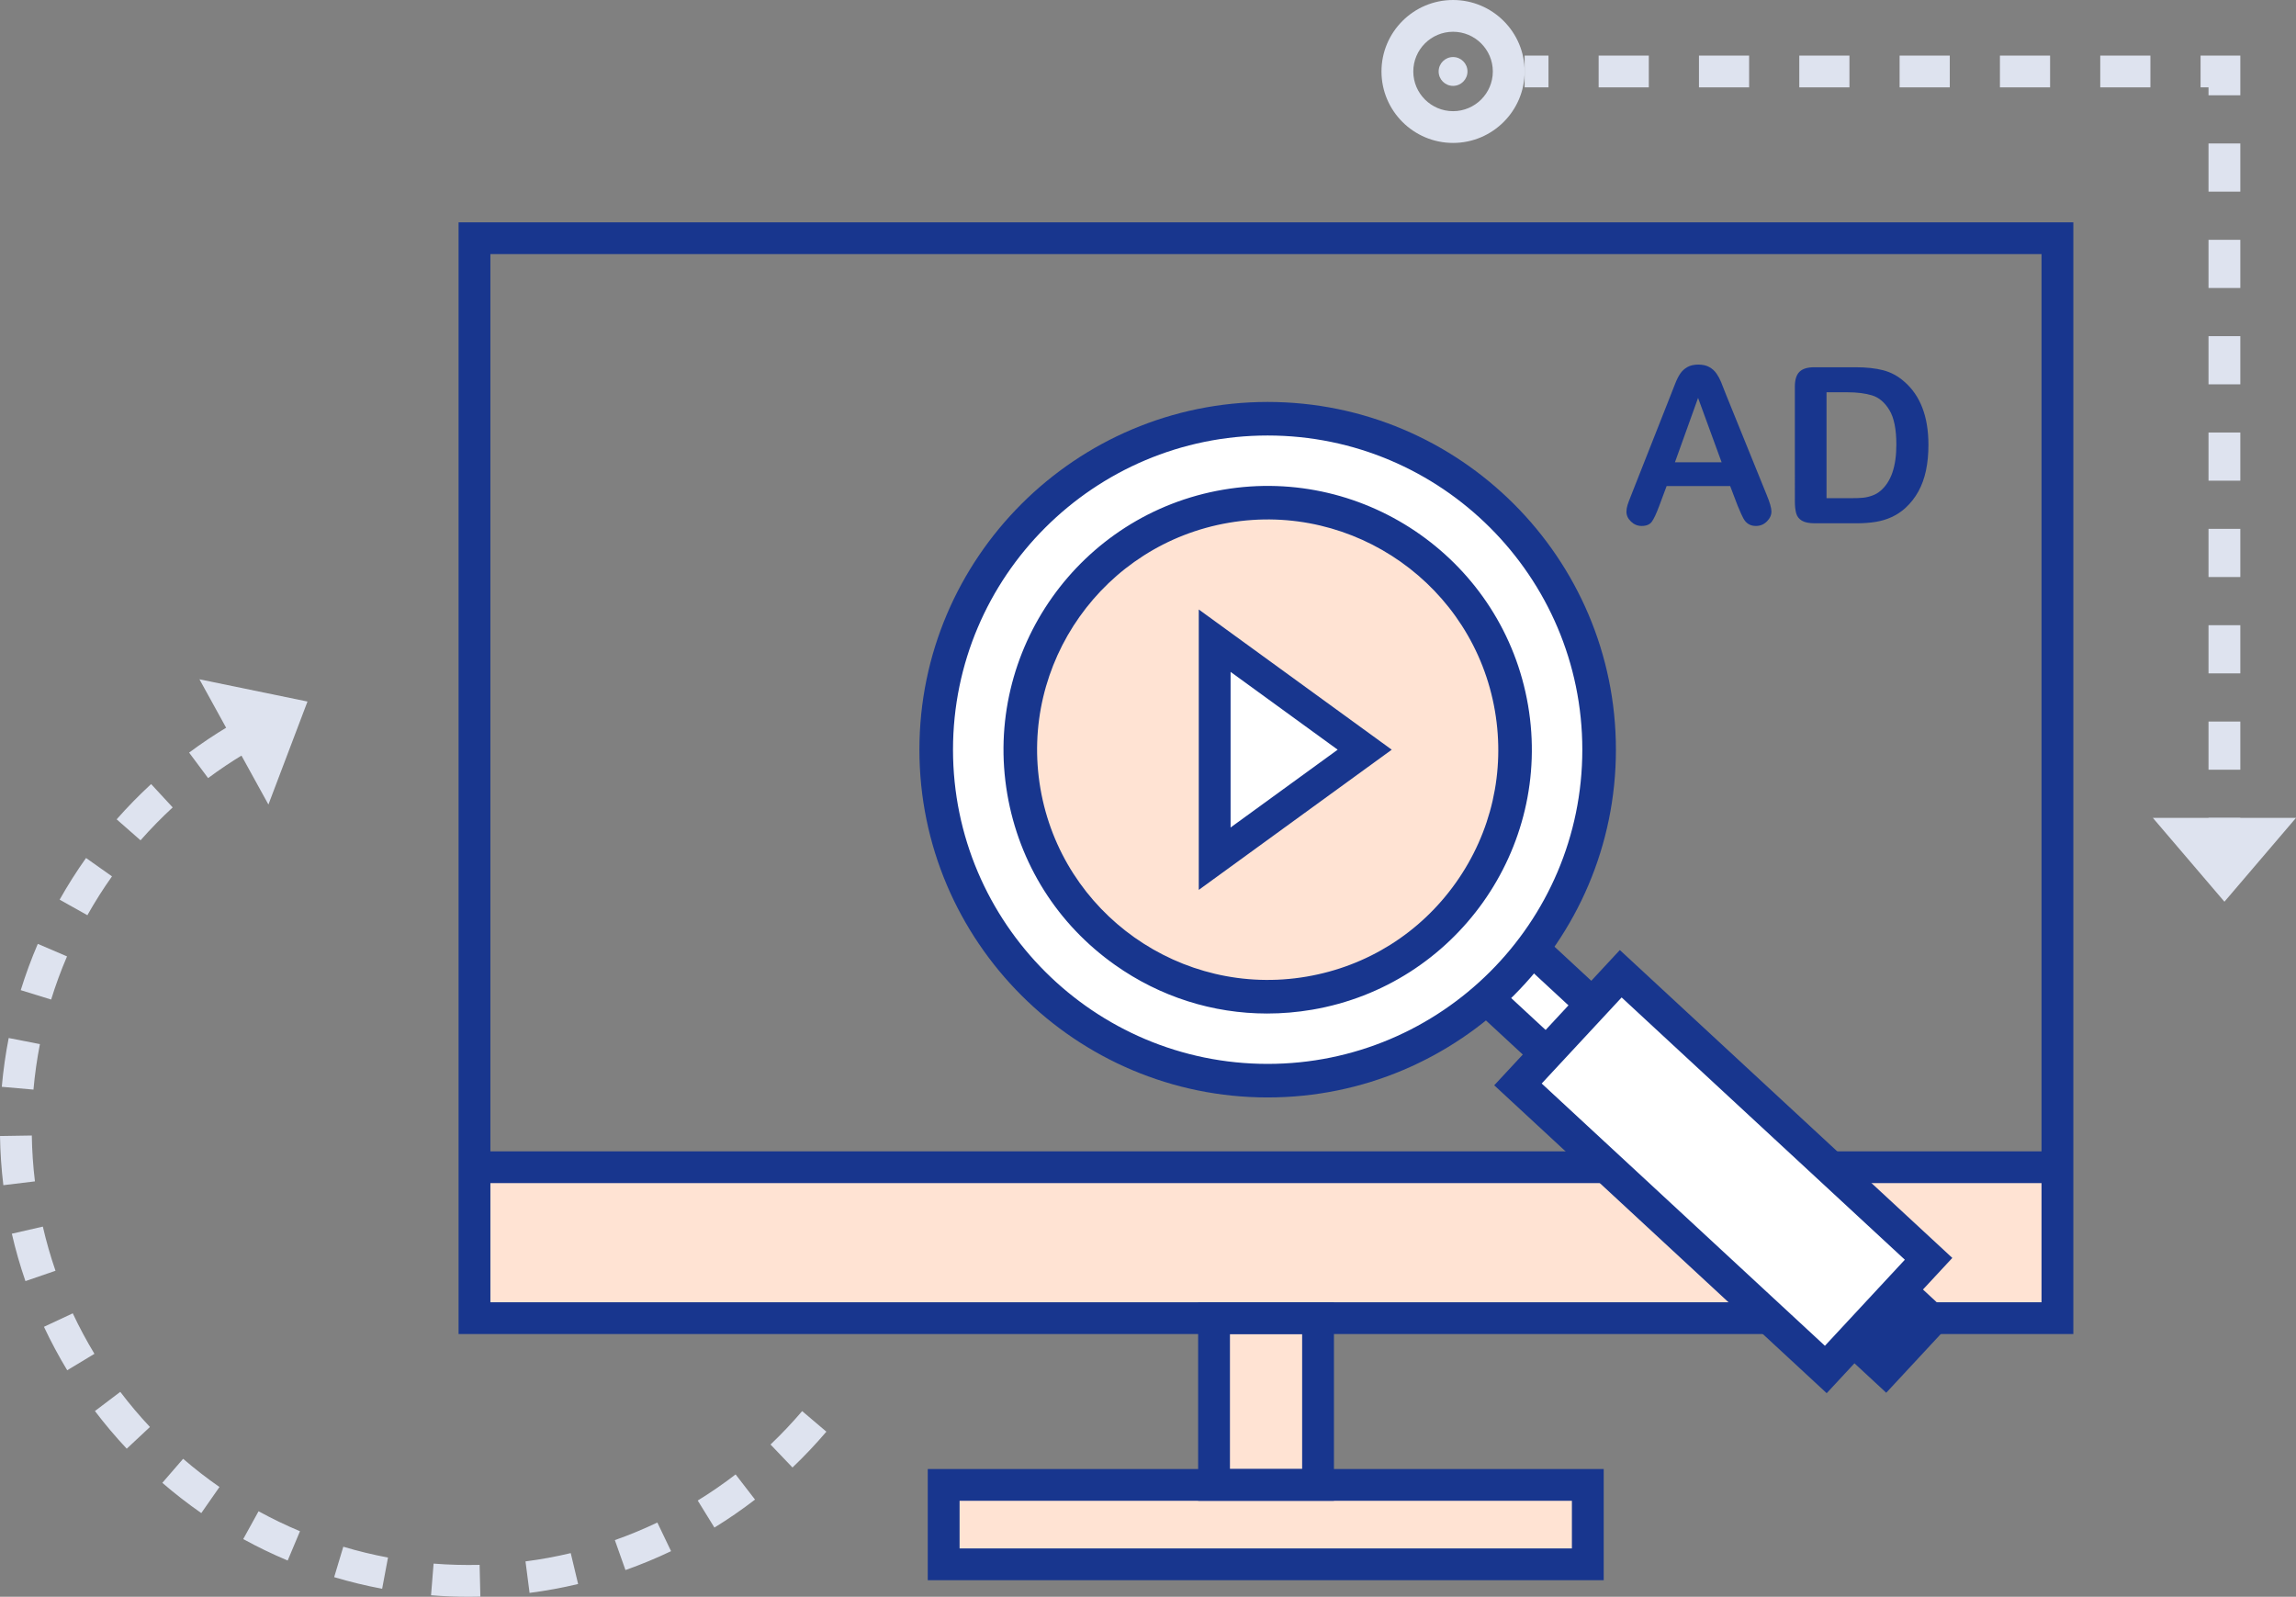 <?xml version="1.0" encoding="utf-8"?>
<!-- Generator: Adobe Illustrator 19.1.0, SVG Export Plug-In . SVG Version: 6.00 Build 0)  -->
<svg version="1.1" xmlns="http://www.w3.org/2000/svg" xmlns:xlink="http://www.w3.org/1999/xlink" x="0px" y="0px" width="289px"
	 height="201px" viewBox="0 0 289 201" style="enable-background:new 0 0 289 201;" xml:space="preserve">
<rect x="0" y="0" width="289" height="201" fill="#808080" stroke="none"/>
<style type="text/css">
	.st0{fill:#FFE3D3;}
	.st1{fill:#18368E;}
	.st2{fill:#FFFFFF;}
	.st3{fill:#DEE3EF;}
</style>
<g id="background">
</g>
<g id="image_1_">
</g>
<g id="object_1_">
</g>
<g id="object">
</g>
<g id="text">
</g>
<g id="image">
	<g>
		<g>
			<rect x="118.781" y="186.945" class="st0" width="81.104" height="9.969"/>
			<rect x="153.221" y="166.143" class="st0" width="12.683" height="21.109"/>
			<path class="st0" d="M190.253,89.133c2.897,16.926-8.496,32.992-25.445,35.884s-33.038-8.484-35.935-25.41
				s8.496-32.992,25.445-35.884S187.356,72.207,190.253,89.133z"/>
			<g>
				<rect x="60.781" y="145.874" class="st0" width="197.133" height="20.054"/>
				<rect x="59.724" y="144.93" class="st1" width="199.247" height="3.998"/>
				<path class="st1" d="M201.861,198.913h-85.082v-13.994h85.082V198.913z M120.783,194.915h77.074v-5.997h-77.074V194.915z"/>
				<path class="st1" d="M167.906,188.917h-17.095v-24.989h17.095V188.917z M154.815,184.919h9.087v-16.993h-9.087V184.919z"/>
				<path class="st1" d="M260.973,167.927H57.722V27.988h203.251V167.927z M61.726,163.928h195.243V31.986H61.726V163.928z"/>
				<g>
					<polygon class="st2" points="202.736,128.596 196.986,134.787 181.834,120.754 187.429,114.42 					"/>
					<path class="st1" d="M197.099,137.77l-18.215-16.869l8.393-9.501l18.446,17.083L197.099,137.77z M184.783,120.606
						l12.092,11.197l2.875-3.095l-12.169-11.269L184.783,120.606z"/>
				</g>
				<g>
					<polygon class="st1" points="243.061,166.143 237.311,172.334 222.159,158.301 227.754,151.967 					"/>
					<path class="st1" d="M237.424,175.317l-18.214-16.869l8.393-9.501l18.445,17.082L237.424,175.317z M225.108,158.154
						l12.091,11.197l2.875-3.096l-12.168-11.269L225.108,158.154z"/>
				</g>
				<g>
					<path class="st2" d="M201.283,94.371c0,23.01-18.679,41.662-41.721,41.662s-41.721-18.653-41.721-41.662
						s18.679-41.662,41.721-41.662S201.283,71.361,201.283,94.371z M154.318,63.724c-16.95,2.893-28.342,18.959-25.445,35.884
						s18.985,28.302,35.935,25.41s28.342-18.959,25.445-35.884C187.356,72.207,171.267,60.831,154.318,63.724z"/>
					<path class="st1" d="M159.562,138.145c-24.171,0-43.835-19.637-43.835-43.774s19.664-43.774,43.835-43.774
						s43.835,19.637,43.835,43.774S183.733,138.145,159.562,138.145z M159.562,54.82c-21.839,0-39.606,17.742-39.606,39.551
						s17.767,39.551,39.606,39.551s39.606-17.742,39.606-39.551S181.401,54.82,159.562,54.82z M159.492,127.581
						c-6.821,0-13.463-2.097-19.143-6.114c-7.248-5.125-12.063-12.762-13.56-21.504c-3.088-18.046,9.102-35.237,27.174-38.321l0,0
						c18.061-3.077,35.286,9.089,38.375,27.136c3.088,18.047-9.102,35.238-27.174,38.321
						C163.271,127.422,161.374,127.581,159.492,127.581z M154.674,65.804c-15.773,2.692-26.413,17.697-23.717,33.448
						c2.695,15.752,17.728,26.374,33.495,23.684c7.641-1.303,14.315-5.501,18.795-11.818c4.48-6.318,6.228-14,4.922-21.63
						C185.474,73.737,170.438,63.109,154.674,65.804L154.674,65.804z"/>
				</g>
				<g>
					<polygon class="st2" points="152.893,108.092 152.893,80.65 171.776,94.371 					"/>
					<path class="st1" d="M150.891,112.018V76.722l24.288,17.649L150.891,112.018z M154.895,84.576v19.588l13.479-9.794
						L154.895,84.576z"/>
				</g>
				<g>
					<polygon class="st2" points="242.753,158.459 229.816,172.389 191.068,136.503 204.005,122.573 					"/>
					<path class="st1" d="M229.928,175.372l-41.848-38.756l15.811-17.026l41.849,38.756L229.928,175.372z M194.055,136.392
						l35.648,33.014l10.062-10.834l-35.649-33.015L194.055,136.392z"/>
				</g>
			</g>
			<g>
				<path class="st1" d="M218.716,63.649l-0.939-2.466h-7.997l-0.939,2.519c-0.367,0.982-0.68,1.646-0.939,1.989
					c-0.26,0.344-0.684,0.516-1.275,0.516c-0.501,0-0.944-0.183-1.328-0.549c-0.385-0.366-0.577-0.781-0.577-1.246
					c0-0.268,0.045-0.545,0.134-0.831c0.089-0.286,0.237-0.683,0.443-1.193l5.032-12.756c0.143-0.366,0.315-0.806,0.517-1.319
					c0.201-0.514,0.416-0.941,0.644-1.28c0.228-0.339,0.528-0.614,0.899-0.825c0.371-0.209,0.83-0.314,1.375-0.314
					c0.555,0,1.017,0.105,1.389,0.314c0.371,0.21,0.671,0.48,0.899,0.811c0.228,0.331,0.42,0.685,0.577,1.065
					c0.156,0.38,0.356,0.887,0.597,1.521l5.139,12.676c0.403,0.965,0.604,1.666,0.604,2.104c0,0.456-0.19,0.873-0.57,1.252
					c-0.38,0.38-0.839,0.57-1.375,0.57c-0.313,0-0.582-0.056-0.805-0.168c-0.224-0.111-0.412-0.263-0.564-0.456
					c-0.152-0.192-0.315-0.487-0.49-0.884C218.991,64.303,218.841,63.953,218.716,63.649z M210.826,58.195h5.877l-2.965-8.107
					L210.826,58.195z"/>
				<path class="st1" d="M228.363,46.229h5.193c1.351,0,2.509,0.125,3.475,0.375c0.966,0.25,1.843,0.719,2.63,1.407
					c2.048,1.751,3.073,4.413,3.073,7.986c0,1.179-0.103,2.255-0.309,3.229c-0.206,0.974-0.523,1.851-0.953,2.632
					c-0.429,0.782-0.98,1.481-1.65,2.098c-0.528,0.473-1.105,0.853-1.731,1.139c-0.626,0.286-1.299,0.487-2.019,0.603
					c-0.72,0.116-1.532,0.174-2.435,0.174h-5.193c-0.725,0-1.27-0.109-1.637-0.328c-0.367-0.22-0.606-0.528-0.718-0.926
					c-0.112-0.397-0.168-0.913-0.168-1.547V48.668c0-0.858,0.192-1.478,0.577-1.863C226.883,46.421,227.505,46.229,228.363,46.229z
					 M229.907,49.378v13.333h3.019c0.662,0,1.181-0.018,1.557-0.054c0.376-0.036,0.765-0.125,1.167-0.268
					c0.403-0.143,0.751-0.344,1.047-0.603c1.333-1.126,1.999-3.064,1.999-5.815c0-1.939-0.293-3.39-0.879-4.355
					c-0.586-0.965-1.308-1.579-2.167-1.843c-0.859-0.263-1.897-0.395-3.113-0.395H229.907z"/>
			</g>
		</g>
		<g>
			<rect x="191.907" y="6.997" class="st3" width="3.003" height="3.998"/>
			<path class="st3" d="M270.675,10.995h-6.314V6.997h6.314V10.995z M258.047,10.995h-6.314V6.997h6.314V10.995z M245.42,10.995
				h-6.315V6.997h6.315V10.995z M232.792,10.995h-6.314V6.997h6.314V10.995z M220.164,10.995h-6.314V6.997h6.314V10.995z
				 M207.537,10.995h-6.314V6.997h6.314V10.995z"/>
			<polygon class="st3" points="281.993,11.995 277.989,11.995 277.989,10.995 276.988,10.995 276.988,6.997 281.993,6.997 			"/>
			<path class="st3" d="M281.993,96.891h-4.004v-6.064h4.004V96.891z M281.993,84.764h-4.004V78.7h4.004V84.764z M281.993,72.635
				h-4.004v-6.064h4.004V72.635z M281.993,60.508h-4.004v-6.064h4.004V60.508z M281.993,48.379h-4.004v-6.064h4.004V48.379z
				 M281.993,36.252h-4.004v-6.064h4.004V36.252z M281.993,24.123h-4.004v-6.064h4.004V24.123z"/>
			<rect x="277.989" y="102.955" class="st3" width="4.004" height="2.999"/>
		</g>
		<path class="st3" d="M182.898,17.992c-4.968,0-9.009-4.035-9.009-8.996S177.93,0,182.898,0s9.009,4.035,9.009,8.996
			S187.866,17.992,182.898,17.992z M182.898,3.998c-2.759,0-5.005,2.242-5.005,4.998s2.245,4.998,5.005,4.998
			c2.759,0,5.005-2.242,5.005-4.998S185.658,3.998,182.898,3.998z"/>
		<circle class="st3" cx="182.898" cy="8.996" r="1.815"/>
		<polygon class="st3" points="289,102.955 279.991,113.506 270.983,102.955 		"/>
		<path class="st3" d="M59.03,201c-1.598,0-3.203-0.063-4.774-0.19l0.321-3.985c1.904,0.152,3.855,0.202,5.792,0.16l0.094,3.996
			C59.986,200.993,59.509,200.999,59.03,201z M66.657,200.512l-0.512-3.965c1.906-0.246,3.822-0.596,5.694-1.042l0.929,3.889
			C70.758,199.873,68.703,200.248,66.657,200.512z M48.1,199.992c-2.037-0.382-4.068-0.874-6.038-1.463l1.15-3.83
			c1.835,0.55,3.727,1.008,5.626,1.364L48.1,199.992z M78.727,197.637l-1.335-3.77c1.814-0.64,3.614-1.385,5.348-2.214l1.728,3.606
			C82.606,196.15,80.674,196.949,78.727,197.637z M36.211,196.437c-1.9-0.797-3.783-1.704-5.595-2.701l1.93-3.502
			c1.689,0.928,3.444,1.775,5.214,2.515L36.211,196.437z M89.924,192.29l-2.1-3.405c1.64-1.008,3.244-2.114,4.768-3.287l2.444,3.167
			C93.403,190.023,91.683,191.208,89.924,192.29z M25.337,190.464c-1.691-1.176-3.342-2.457-4.905-3.807l2.618-3.024
			c1.458,1.258,2.998,2.453,4.575,3.549L25.337,190.464z M99.752,184.727l-2.764-2.893c1.397-1.33,2.735-2.746,3.979-4.206
			l3.05,2.589C102.683,181.783,101.248,183.301,99.752,184.727z M15.953,182.36c-1.414-1.506-2.761-3.101-4.005-4.74l3.191-2.415
			c1.159,1.529,2.416,3.016,3.735,4.422L15.953,182.36z M8.46,172.486c-1.065-1.761-2.05-3.602-2.927-5.47l3.625-1.697
			c0.818,1.741,1.736,3.457,2.729,5.099L8.46,172.486z M3.201,161.264c-0.673-1.947-1.247-3.954-1.711-5.965l3.902-0.896
			c0.431,1.874,0.968,3.744,1.593,5.559L3.201,161.264z M0.422,149.189c-0.247-2.042-0.389-4.124-0.422-6.187l4.004-0.064
			c0.03,1.925,0.163,3.866,0.393,5.771L0.422,149.189z M4.213,137.157l-3.988-0.351c0.182-2.052,0.474-4.118,0.87-6.142l3.93,0.767
			C4.656,133.318,4.382,135.245,4.213,137.157z M6.437,125.821l-3.826-1.181c0.61-1.969,1.331-3.93,2.147-5.826l3.679,1.575
			C7.677,122.158,7.005,123.985,6.437,125.821z M10.999,115.205l-3.492-1.956c1.01-1.798,2.128-3.563,3.322-5.245l3.267,2.311
			C12.982,111.885,11.94,113.529,10.999,115.205z M17.689,105.777l-3.007-2.641c1.362-1.545,2.821-3.038,4.34-4.438l2.715,2.938
			C20.32,102.942,18.959,104.335,17.689,105.777z M26.194,97.945l-2.391-3.208c1.567-1.165,3.202-2.259,4.862-3.254l2.061,3.428
			C29.179,95.839,27.654,96.86,26.194,97.945z"/>
		<polygon class="st3" points="25.105,85.509 38.704,88.309 33.786,101.275 		"/>
	</g>
</g>
<g id="outline">
</g>
</svg>
